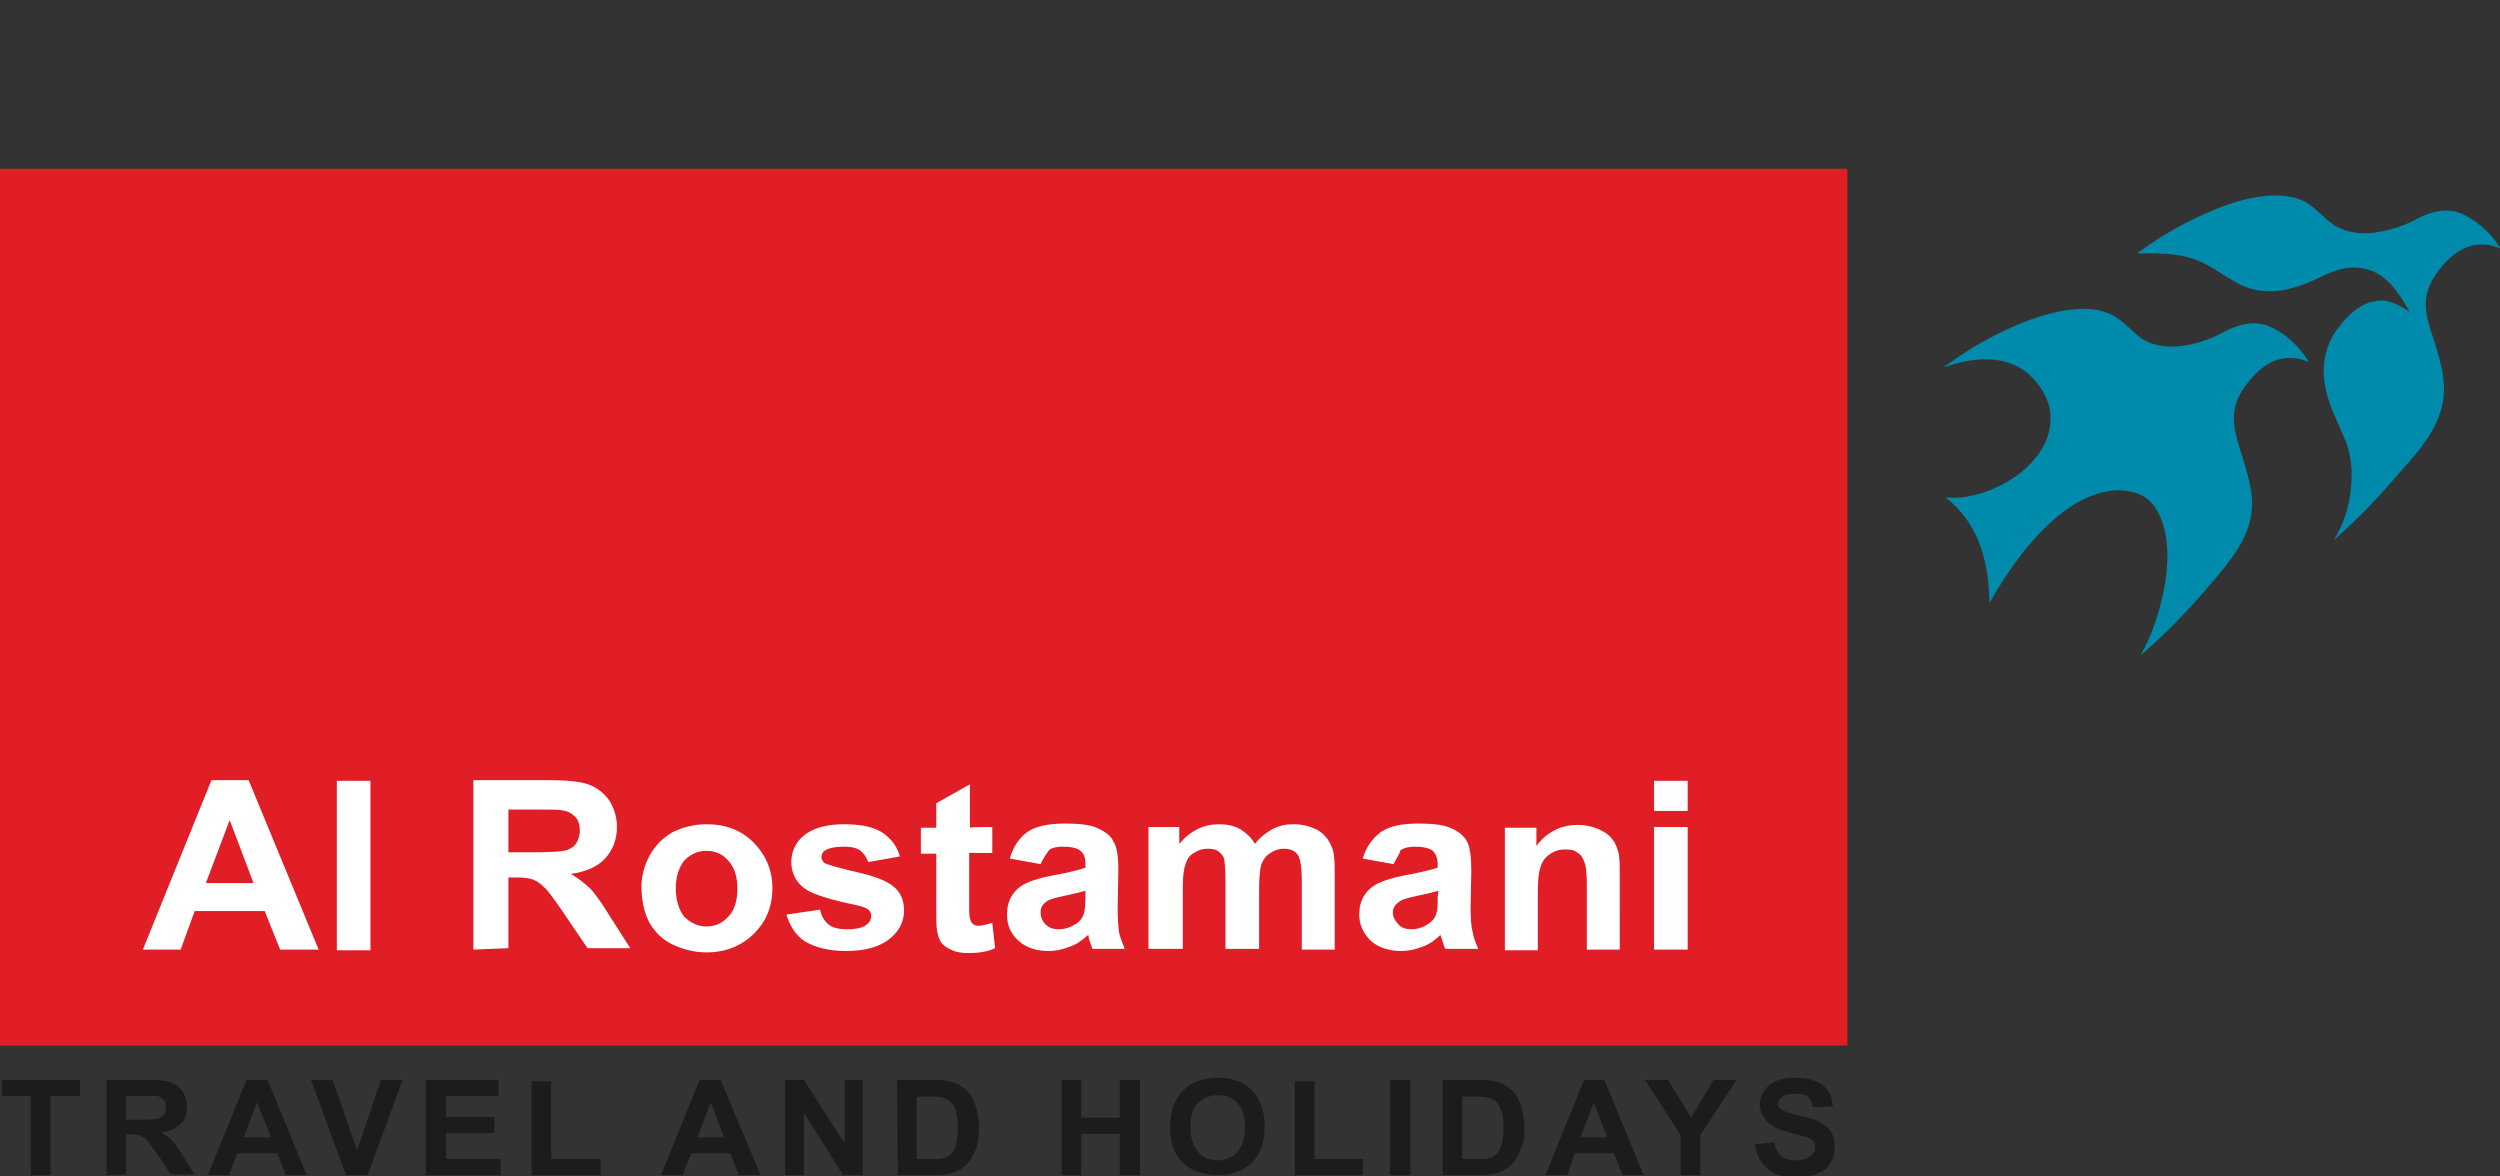 <svg xmlns="http://www.w3.org/2000/svg" xmlns:xlink="http://www.w3.org/1999/xlink" id="Layer_1" x="0px" y="0px" viewBox="0 0 357 168" style="enable-background:new 0 0 357 168;" xml:space="preserve"><rect x="0" y="0" width="357" height="168" fill="#333333" stroke="none"/><style type="text/css">	.st0{fill-rule:evenodd;clip-rule:evenodd;fill:#008AAB;}	.st1{fill:#008AAB;}	.st2{fill:#E11E26;}	.st3{fill:#FFFFFF;}	.st4{fill:#1C1D1A;}</style><g>	<path class="st0" d="M344.1,44.5c-1.7-2.8-3.5-6.1-7.7-6.3c-2.3-0.1-4.2,1-6.2,1.9c-2.3,1-5.2,2-8.5,1.2c-2.7-0.7-4.5-2.5-7-3.7   c-2.5-1.3-5.4-1.5-9.4-1.4c-0.1-0.2,0.4-0.3,0.4-0.4c3.2-2.3,6.7-4.3,10.4-5.8c3.1-1.3,9.4-3.4,13.4-1c1.4,0.9,2.5,2.3,3.9,3.2   c3.4,2.1,8.1,0.8,11.1-0.6c1.4-0.8,3.3-1.7,5.5-1.5c1.6,0.2,3.1,1.2,4.2,2.1c1.2,0.9,2.2,2.2,2.9,3.3c-4.3-1.8-7.3,0.9-9.1,3.5   c-0.9,1.2-1.5,2.5-1.6,4.1c-0.1,2.2,0.8,4.2,1.4,6.2c0.6,2,1.2,4.1,1.2,6.3c0,4.6-3.1,8.3-6,11.5c-2.9,3.4-5.8,6.6-9.5,9.8   l-0.1,0.2c-0.2,0,0-0.1,0-0.2c2.5-4,3.1-10,1.6-13.8c-1.6-4-3.8-7.3-3-12.1c0.4-1.8,1-3.1,2-4.3c1.1-1.5,3-3.4,5.2-3.7   C341.2,42.6,342.7,43.7,344.1,44.5"></path>	<path class="st1" d="M326.8,48.3c-1.1-0.9-2.6-1.9-4.3-2.1c-2.2-0.2-4,0.7-5.5,1.5c-3,1.5-7.7,2.8-11.1,0.7   c-1.3-0.9-2.4-2.3-3.9-3.2c-4-2.4-10.2-0.3-13.5,1c-3.6,1.5-7.2,3.5-10.3,5.8c-0.2,0.1-0.8,0.5-0.5,0.4c12.8-4.4,15,5.9,15,5.9   c1.4,7.9-9,13.5-14.9,12.7c2.9,2.3,6.2,6.3,6.3,15.1c10.8-19,20.8-17.3,23.3-14.1c4.4,5.5,0.9,17.2-1.6,21.3c0,0.1-0.1,0.1,0,0.2   l0.2-0.2c3.7-3.2,6.7-6.4,9.6-9.8c2.8-3.3,6-6.9,6-11.6c0-2.2-0.7-4.3-1.3-6.4c-0.6-2-1.4-4-1.3-6.2c0.1-1.6,0.7-2.9,1.6-4.1   c1.8-2.6,4.8-5.3,9.1-3.5C329,50.5,328,49.3,326.8,48.3"></path>	<rect y="24.1" class="st2" width="263.8" height="125.2"></rect>	<path class="st3" d="M45.5,135.6H40l-2.2-5.5h-10l-2,5.5h-5.4l9.8-24.2h5.3L45.5,135.6z M36.2,126.1l-3.4-9l-3.4,9H36.2z"></path>	<rect x="48.1" y="111.5" class="st3" width="4.8" height="24.2"></rect>	<path class="st3" d="M67.6,135.6v-24.2h10.6c2.7,0,4.6,0.2,5.8,0.6c1.3,0.5,2.2,1.2,3,2.3c0.7,1.1,1.1,2.4,1.1,3.8   c0,1.8-0.6,3.3-1.7,4.5c-1.1,1.2-2.8,1.9-4.9,2.2c1.1,0.6,1.9,1.3,2.7,2c0.7,0.7,1.7,2.1,2.8,3.9l3,4.7h-6.1l-3.6-5.3   c-1.3-1.9-2.2-3.1-2.7-3.5c-0.5-0.5-1-0.8-1.5-1c-0.5-0.2-1.3-0.3-2.5-0.3h-1v10.1L67.6,135.6L67.6,135.6z M72.6,121.7h3.8   c2.4,0,3.9-0.1,4.5-0.3c0.6-0.2,1.1-0.5,1.4-1c0.3-0.5,0.5-1.1,0.5-1.8c0-0.8-0.2-1.5-0.7-2s-1.1-0.8-1.9-0.9   c-0.4-0.1-1.6-0.1-3.7-0.1h-3.9L72.6,121.7L72.6,121.7z"></path>	<path class="st3" d="M91.6,126.6c0-1.5,0.4-3,1.2-4.5c0.8-1.4,1.9-2.5,3.3-3.3c1.5-0.7,3.1-1.1,4.8-1.1c2.8,0,5,0.9,6.7,2.6   c1.7,1.7,2.7,3.9,2.7,6.5c0,2.7-0.9,4.8-2.7,6.6c-1.8,1.7-4,2.6-6.7,2.6c-1.7,0-3.3-0.4-4.8-1.1c-1.5-0.7-2.6-1.8-3.4-3.2   C92,130.3,91.6,128.6,91.6,126.6 M96.5,126.9c0,1.7,0.5,3.1,1.2,4c0.9,0.9,2,1.4,3.2,1.4c1.2,0,2.3-0.5,3.1-1.4   c0.9-0.9,1.3-2.3,1.3-4c0-1.7-0.4-3-1.3-4c-0.8-0.9-1.8-1.4-3.1-1.4s-2.3,0.5-3.2,1.4C97,123.8,96.5,125.1,96.5,126.9"></path>	<path class="st3" d="M112.3,130.6l4.8-0.7c0.2,0.9,0.6,1.6,1.2,2.1c0.6,0.5,1.5,0.7,2.7,0.7c1.2,0,2.2-0.2,2.8-0.7   c0.4-0.3,0.6-0.7,0.6-1.2c0-0.4-0.1-0.6-0.4-0.9c-0.2-0.2-0.7-0.4-1.5-0.6c-3.9-0.8-6.4-1.6-7.4-2.3c-1.4-0.9-2.1-2.3-2.1-3.9   c0-1.5,0.6-2.8,1.8-3.8c1.2-1,3.2-1.6,5.7-1.6c2.5,0,4.3,0.4,5.5,1.2c1.2,0.8,2.1,1.9,2.5,3.4l-4.5,0.8c-0.3-0.7-0.6-1.2-1.1-1.6   c-0.5-0.4-1.3-0.6-2.4-0.6c-1.2,0-2.1,0.2-2.6,0.5c-0.4,0.2-0.6,0.6-0.6,1c0,0.3,0.2,0.6,0.4,0.8c0.4,0.3,2,0.7,4.5,1.3   c2.6,0.6,4.3,1.2,5.4,2.1c1,0.8,1.5,2,1.5,3.4c0,1.6-0.7,3-2.1,4.1c-1.4,1.1-3.4,1.7-6.2,1.7c-2.4,0-4.4-0.5-5.9-1.4   C113.7,133.6,112.8,132.3,112.3,130.6"></path>	<path class="st3" d="M141.7,118.1v3.7h-3.3v7.1c0,1.4,0,2.2,0.2,2.5c0,0.2,0.2,0.4,0.4,0.6c0.3,0.2,0.5,0.2,0.8,0.2   c0.4,0,1.1-0.2,1.9-0.4l0.4,3.6c-1.1,0.5-2.3,0.7-3.8,0.7c-0.8,0-1.7-0.1-2.3-0.4c-0.7-0.3-1.2-0.6-1.6-1.1   c-0.3-0.5-0.5-1.1-0.6-1.8c-0.1-0.5-0.1-1.6-0.1-3.3v-7.6h-2.2v-3.7h2.2v-3.5l4.8-2.7v6.2C138.4,118.1,141.7,118.1,141.7,118.1z"></path>	<path class="st3" d="M148.6,123.4l-4.4-0.8c0.5-1.7,1.3-2.9,2.5-3.8c1.2-0.8,3-1.2,5.4-1.2c2.1,0,3.8,0.2,4.7,0.7   c1.1,0.5,1.9,1.1,2.2,1.9c0.5,0.7,0.7,2.1,0.7,4.1l-0.1,5.4c0,1.6,0.1,2.7,0.2,3.4c0.1,0.7,0.5,1.5,0.8,2.4H156   c-0.1-0.3-0.3-0.8-0.5-1.4c0-0.3-0.1-0.5-0.1-0.6c-0.9,0.8-1.7,1.4-2.7,1.7c-1,0.4-1.9,0.6-2.9,0.6c-1.9,0-3.3-0.5-4.4-1.5   c-1.1-1-1.6-2.2-1.6-3.7c0-1,0.2-1.9,0.7-2.7c0.5-0.8,1.2-1.4,2.1-1.8c0.8-0.4,2.2-0.8,3.8-1.1c2.2-0.4,3.8-0.8,4.6-1.1v-0.5   c0-0.9-0.2-1.5-0.7-1.9c-0.5-0.4-1.3-0.6-2.6-0.6c-0.8,0-1.6,0.2-1.9,0.5C149.3,122.1,148.9,122.7,148.6,123.4 M155,127.2   c-0.6,0.2-1.6,0.4-2.9,0.7c-1.4,0.3-2.2,0.5-2.6,0.8c-0.6,0.4-0.9,0.9-0.9,1.6c0,0.6,0.2,1.2,0.7,1.7c0.5,0.5,1.1,0.7,1.9,0.7   c0.9,0,1.7-0.3,2.5-0.8c0.6-0.4,0.9-0.9,1.1-1.5c0.1-0.4,0.2-1.2,0.2-2.3L155,127.2L155,127.2z"></path>	<path class="st3" d="M164,118.1h4.4v2.4c1.6-1.9,3.5-2.8,5.7-2.8c1.1,0,2.1,0.2,3,0.7c0.8,0.5,1.6,1.2,2.1,2.1   c0.7-0.9,1.6-1.6,2.5-2.1c1-0.5,1.9-0.7,3-0.7c1.3,0,2.4,0.3,3.4,0.8c0.9,0.5,1.6,1.3,2,2.3c0.4,0.7,0.5,2,0.5,3.6v11.2h-4.7v-10   c0-1.7-0.2-2.8-0.5-3.4c-0.4-0.7-1.1-1-2.1-1c-0.6,0-1.3,0.2-1.9,0.6c-0.6,0.4-1,0.9-1.3,1.7c-0.2,0.8-0.3,2-0.3,3.6v8.4H175v-9.6   c0-1.7-0.1-2.8-0.2-3.3c-0.2-0.5-0.5-0.8-0.9-1.1c-0.3-0.2-0.8-0.3-1.4-0.3c-0.8,0-1.4,0.2-2,0.6c-0.6,0.3-1,0.9-1.2,1.6   c-0.3,0.8-0.4,1.9-0.4,3.6v8.5H164L164,118.1L164,118.1z"></path>	<path class="st3" d="M199,123.4l-4.4-0.8c0.5-1.7,1.4-2.9,2.6-3.8c1.2-0.8,2.9-1.2,5.4-1.2c2.1,0,3.7,0.2,4.7,0.7   c1.1,0.5,1.8,1.1,2.2,1.9c0.4,0.7,0.6,2.1,0.6,4.1l-0.1,5.4c0,1.6,0.1,2.7,0.3,3.4c0.1,0.7,0.4,1.5,0.8,2.4h-4.7   c-0.2-0.3-0.3-0.8-0.5-1.4c-0.1-0.3-0.2-0.5-0.2-0.6c-0.8,0.8-1.7,1.4-2.6,1.7c-1,0.4-2,0.6-3,0.6c-1.8,0-3.3-0.5-4.4-1.5   c-1-1-1.6-2.2-1.6-3.7c0-1,0.2-1.9,0.7-2.7c0.5-0.8,1.2-1.4,2.1-1.8c0.8-0.4,2.1-0.8,3.7-1.1c2.2-0.4,3.8-0.8,4.7-1.1v-0.5   c0-0.9-0.3-1.5-0.7-1.9c-0.5-0.4-1.4-0.6-2.6-0.6c-0.9,0-1.5,0.2-2,0.5C199.8,122.1,199.3,122.7,199,123.4 M205.4,127.2   c-0.6,0.2-1.6,0.4-2.9,0.7c-1.4,0.3-2.2,0.5-2.6,0.8c-0.6,0.4-1,0.9-1,1.6c0,0.6,0.3,1.2,0.8,1.7c0.4,0.5,1.1,0.7,1.9,0.7   c0.8,0,1.7-0.3,2.4-0.8c0.6-0.4,1-0.9,1.1-1.5c0.2-0.4,0.2-1.2,0.2-2.3L205.4,127.2L205.4,127.2z"></path>	<path class="st3" d="M231.3,135.6h-4.7v-8.9c0-1.9-0.1-3.1-0.4-3.7c-0.2-0.6-0.5-1-1-1.3c-0.4-0.3-0.9-0.4-1.7-0.4   c-0.8,0-1.5,0.2-2.2,0.7c-0.6,0.4-1.1,1-1.3,1.8c-0.3,0.7-0.4,2.1-0.4,4v7.9h-4.7v-17.5h4.5v2.6c1.5-2,3.5-3,5.9-3   c1.1,0,2,0.2,3,0.6c0.8,0.4,1.5,0.8,1.9,1.4c0.5,0.6,0.7,1.2,0.9,1.9c0.2,0.7,0.2,1.8,0.2,3.1L231.3,135.6L231.3,135.6z"></path>	<path class="st3" d="M236.2,118.1h4.8v17.5h-4.8V118.1z M236.2,111.5h4.8v4.3h-4.8V111.5z"></path>	<polygon class="st4" points="4.4,167.8 4.4,156.5 0.3,156.5 0.3,154.2 11.4,154.2 11.4,156.5 7.2,156.5 7.2,167.8  "></polygon>	<path class="st4" d="M15.2,167.8v-13.6h5.9c1.5,0,2.6,0.1,3.3,0.4c0.7,0.2,1.2,0.7,1.7,1.3c0.4,0.6,0.6,1.3,0.6,2.1   c0,1-0.2,1.9-0.9,2.5c-0.7,0.7-1.6,1.1-2.8,1.2c0.6,0.4,1.1,0.7,1.5,1.1c0.4,0.4,1,1.2,1.6,2.2l1.7,2.7h-3.4l-2-3   c-0.8-1-1.3-1.7-1.5-2c-0.3-0.2-0.5-0.4-0.9-0.5c-0.3-0.1-0.8-0.2-1.4-0.2H18v5.7L15.2,167.8L15.2,167.8z M18,159.9h2   c1.4,0,2.2-0.1,2.6-0.2c0.4-0.1,0.6-0.3,0.9-0.6c0.1-0.3,0.2-0.6,0.2-1c0-0.5-0.1-0.8-0.4-1.1c-0.2-0.3-0.6-0.5-1.1-0.5   c-0.2,0-0.9,0-2,0H18V159.9z"></path>	<path class="st4" d="M43.8,167.8h-3l-1.2-3.1h-5.7l-1.2,3.1h-3l5.5-13.6h3L43.8,167.8z M38.7,162.4l-2-5l-1.9,5H38.7z"></path>	<polygon class="st4" points="49.4,167.8 44.4,154.2 47.5,154.2 51,164.3 54.4,154.2 57.5,154.2 52.5,167.8  "></polygon>	<polygon class="st4" points="60.8,167.8 60.8,154.2 71.2,154.2 71.2,156.5 63.7,156.5 63.7,159.5 70.6,159.5 70.6,161.8    63.7,161.8 63.7,165.5 71.5,165.5 71.5,167.8  "></polygon>	<polygon class="st4" points="75.9,167.8 75.9,154.4 78.7,154.4 78.7,165.5 85.8,165.5 85.8,167.8  "></polygon>	<path class="st4" d="M108.6,167.8h-3.1l-1.2-3.1h-5.6l-1.2,3.1h-3.1l5.5-13.6h3L108.6,167.8z M103.4,162.4l-1.9-5l-1.9,5H103.4z"></path>	<polygon class="st4" points="112.1,167.8 112.1,154.2 114.8,154.2 120.6,163.3 120.6,154.2 123.2,154.2 123.2,167.8 120.4,167.8    114.8,158.9 114.8,167.8  "></polygon>	<path class="st4" d="M128.1,154.2h5.1c1.2,0,2.1,0.1,2.7,0.3c0.8,0.2,1.6,0.7,2.1,1.2c0.6,0.6,1,1.3,1.3,2.2   c0.3,0.9,0.5,1.9,0.5,3.2c0,1.1-0.1,2.1-0.4,2.9c-0.4,1-0.8,1.8-1.5,2.4c-0.5,0.5-1.1,0.8-1.9,1.1c-0.6,0.2-1.5,0.3-2.5,0.3h-5.3   L128.1,154.2L128.1,154.2z M130.9,156.5v9h2.1c0.8,0,1.3,0,1.7-0.1c0.5-0.1,0.8-0.3,1.1-0.6c0.3-0.3,0.6-0.7,0.7-1.3   c0.1-0.6,0.3-1.4,0.3-2.5c0-1.1-0.2-1.9-0.3-2.4c-0.2-0.6-0.5-1-0.8-1.3c-0.4-0.3-0.8-0.5-1.4-0.6c-0.3-0.1-1.2-0.1-2.3-0.1H130.9z   "></path>	<polygon class="st4" points="151.6,167.8 151.6,154.2 154.4,154.2 154.4,159.6 159.9,159.6 159.9,154.2 162.8,154.2 162.8,167.8    159.9,167.8 159.9,161.9 154.4,161.9 154.4,167.8  "></polygon>	<path class="st4" d="M167.1,161.1c0-1.4,0.2-2.6,0.6-3.5c0.3-0.7,0.7-1.3,1.3-1.9c0.6-0.6,1.1-1,1.8-1.2c0.9-0.4,1.9-0.6,3.1-0.6   c2.1,0,3.7,0.6,4.9,1.8c1.2,1.3,1.8,3,1.8,5.2c0,2.2-0.6,3.9-1.8,5.1c-1.2,1.2-2.9,1.8-4.9,1.8c-2.1,0-3.8-0.6-5-1.8   C167.7,164.9,167.1,163.2,167.1,161.1 M170,161c0,1.5,0.4,2.7,1.1,3.5c0.7,0.8,1.7,1.2,2.8,1.2c1.1,0,2.1-0.4,2.8-1.2   c0.7-0.8,1.1-2,1.1-3.5c0-1.6-0.4-2.7-1.1-3.5c-0.7-0.8-1.6-1.1-2.8-1.1c-1.1,0-2.1,0.4-2.8,1.1C170.3,158.3,170,159.5,170,161"></path>	<polygon class="st4" points="184.9,167.8 184.9,154.4 187.7,154.4 187.7,165.5 194.6,165.5 194.6,167.8  "></polygon>	<rect x="198.5" y="154.2" class="st4" width="2.9" height="13.6"></rect>	<path class="st4" d="M206,154.2h5.1c1.2,0,2.1,0.1,2.7,0.3c0.8,0.2,1.6,0.7,2.1,1.2c0.6,0.6,1,1.3,1.3,2.2c0.3,0.9,0.5,1.9,0.5,3.2   c0,1.1-0.1,2.1-0.5,2.9c-0.4,1-0.8,1.8-1.5,2.4c-0.4,0.5-1.1,0.8-1.9,1.1c-0.6,0.2-1.5,0.3-2.6,0.3H206V154.2z M208.8,156.5v9h2.1   c0.7,0,1.3,0,1.7-0.1c0.5-0.1,0.8-0.3,1.1-0.6c0.2-0.3,0.6-0.7,0.7-1.3c0.2-0.6,0.3-1.4,0.3-2.5c0-1.1-0.1-1.9-0.3-2.4   c-0.2-0.6-0.5-1-0.8-1.3c-0.4-0.3-0.8-0.5-1.4-0.6c-0.3-0.1-1.2-0.1-2.3-0.1H208.8z"></path>	<path class="st4" d="M234.7,167.8h-3l-1.2-3.1h-5.6l-1.1,3.1h-3.1l5.5-13.6h2.9L234.7,167.8z M229.5,162.4l-1.9-5l-1.9,5H229.5z"></path>	<polygon class="st4" points="240,167.8 240,162.1 234.9,154.2 238.2,154.2 241.5,159.6 244.7,154.2 248,154.2 242.8,162.1    242.8,167.8  "></polygon>	<path class="st4" d="M250.6,163.4l2.8-0.3c0.1,0.9,0.5,1.6,1,2c0.5,0.4,1.2,0.6,2,0.6c0.9,0,1.6-0.2,2.1-0.6   c0.5-0.4,0.7-0.8,0.7-1.3c0-0.3-0.1-0.6-0.2-0.8c-0.2-0.2-0.5-0.4-1-0.6c-0.3-0.1-1.1-0.3-2.2-0.6c-1.5-0.4-2.6-0.8-3.2-1.4   c-0.8-0.8-1.3-1.6-1.3-2.7c0-0.7,0.2-1.3,0.6-1.9c0.4-0.6,1-1.1,1.7-1.4c0.8-0.4,1.7-0.5,2.8-0.5c1.7,0,3.1,0.4,3.9,1.1   c0.9,0.7,1.4,1.7,1.4,3l-2.8,0.1c-0.2-0.7-0.4-1.2-0.8-1.5c-0.3-0.3-0.9-0.4-1.8-0.4c-0.8,0-1.5,0.1-1.9,0.5   c-0.3,0.2-0.5,0.5-0.5,0.9c0,0.3,0.1,0.6,0.5,0.8c0.3,0.3,1.2,0.6,2.5,0.9c1.4,0.3,2.5,0.6,3.1,1c0.6,0.4,1.2,0.8,1.5,1.4   c0.4,0.6,0.5,1.3,0.5,2.2c0,0.8-0.2,1.5-0.6,2.2c-0.4,0.7-1.1,1.2-1.9,1.5c-0.9,0.4-1.8,0.5-3.1,0.5c-1.8,0-3.1-0.4-4-1.2   C251.4,166,250.8,164.9,250.6,163.4"></path></g></svg>
